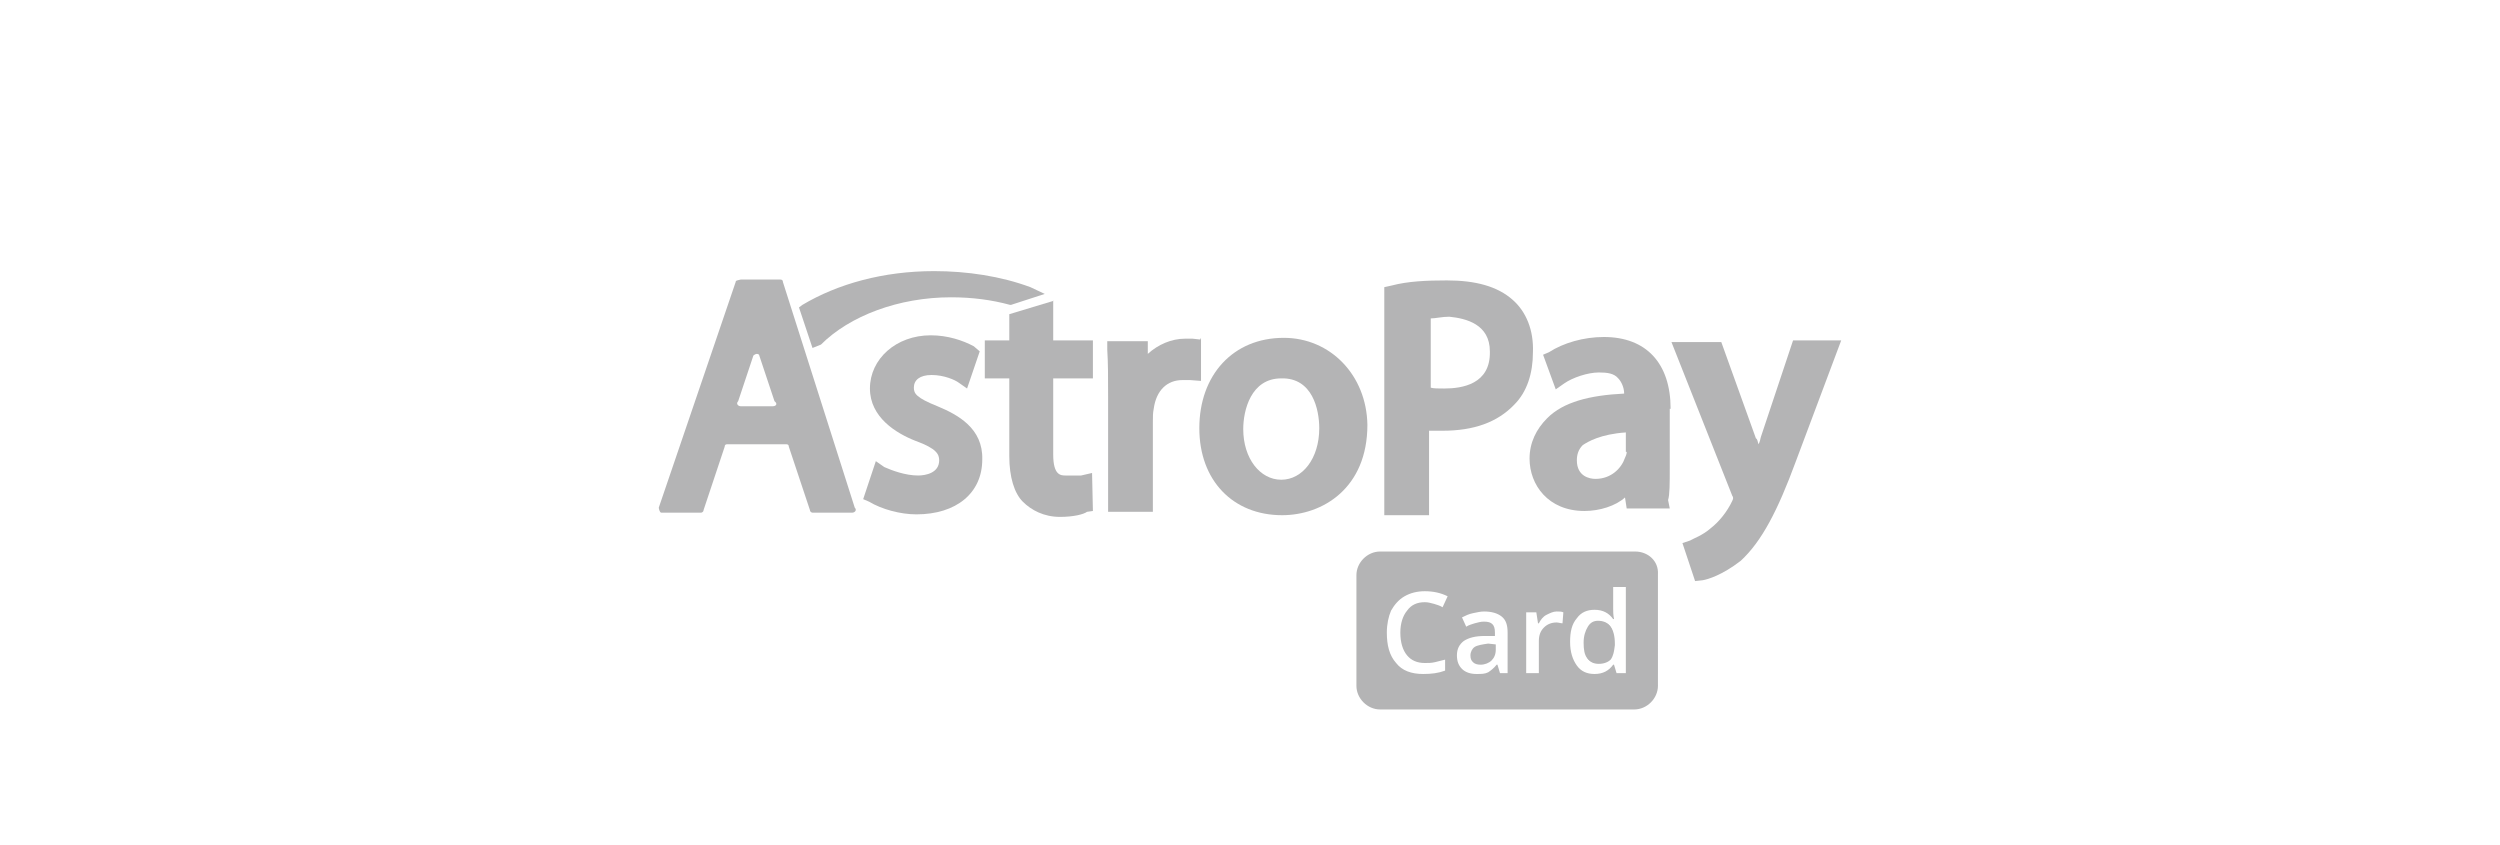 <?xml version="1.0" encoding="utf-8"?>
<!-- Generator: Adobe Illustrator 25.2.3, SVG Export Plug-In . SVG Version: 6.00 Build 0)  -->
<svg version="1.1" id="Layer_1" xmlns="http://www.w3.org/2000/svg" xmlns:xlink="http://www.w3.org/1999/xlink" x="0px" y="0px"
	 viewBox="0 0 296 100" style="enable-background:new 0 0 296 100;" xml:space="preserve">
<style type="text/css">
	.st0{fill:#B4B4B5;}
	.st1{fill-rule:evenodd;clip-rule:evenodd;fill:#B4B4B5;}
	.st2{fill:#A09F9F;}
	.st3{fill:#8E8E8E;}
	.st4{fill:#BFBFBF;}
	.st5{fill:#C9C9C9;}
	.st6{fill:#FFFFFF;stroke:#C8C7C6;}
	.st7{enable-background:new    ;}
	.st8{fill-rule:evenodd;clip-rule:evenodd;fill:#D8D8D8;}
	.st9{fill:#EAEAEA;}
	.st10{fill:#A6A3BE;}
	.st11{fill:#BCBBBB;}
	.st12{fill:#C2C1C0;}
	.st13{fill:#9F9E9F;}
	.st14{fill:#AAAAAB;}
	.st15{fill:#FFFFFF;}
	.st16{fill:none;}
</style>
<g>
	<g>
		<path class="st0" d="M101.2,60.1l-8.5-26.7c0-0.2-0.1-0.3-0.3-0.3h-4.7c-0.4,0.1-0.6,0.1-0.6,0.3L78,60.1c0,0.1,0.1,0.6,0.3,0.6
			H83c0.1,0,0.3-0.1,0.3-0.3l2.5-7.5c0-0.2,0.1-0.3,0.3-0.3h7c0.2,0,0.3,0.1,0.3,0.3l2.5,7.5c0,0.2,0.2,0.3,0.3,0.3h4.7
			C101.2,60.7,101.5,60.4,101.2,60.1z M91.5,48.1h-3.8c-0.3,0-0.6-0.3-0.3-0.6l1.8-5.4c0.1-0.1,0.3-0.2,0.4-0.2
			c0.2,0,0.3,0.1,0.3,0.2l1.8,5.4C92.1,47.8,91.9,48.1,91.5,48.1z"/>
		<path class="st0" d="M111,48.1c-2.5-1-2.8-1.5-2.8-2.2c0-0.9,0.7-1.5,2.1-1.5c1.5,0,2.8,0.6,3.2,0.9l1,0.7l1.5-4.4l-0.7-0.6
			c-1.3-0.7-3.1-1.3-5.1-1.3c-4.1,0-7.2,2.8-7.2,6.3c0,3.4,3.1,5.3,5.4,6.2c2.5,0.9,2.8,1.6,2.8,2.3c0,1.5-1.6,1.8-2.5,1.8
			c-1.5,0-3.1-0.6-4-1l-1-0.7l-1.5,4.5l0.7,0.3c1.5,0.9,3.7,1.5,5.6,1.5c4.7,0,7.8-2.5,7.8-6.5C116.4,50.7,113.4,49.1,111,48.1
			L111,48.1z"/>
		<path class="st0" d="M124.8,35.6l-5.3,1.6v3.1h-2.9v4.5h2.9V54c0,2.5,0.6,4.4,1.6,5.4c1,1,2.5,1.8,4.4,1.8c1.6,0,2.8-0.3,3.2-0.6
			l0.7-0.1l-0.1-4.5l-1.3,0.3c-0.6,0-0.9,0-1.8,0c-0.6,0-1.5,0-1.5-2.5v-9h4.7v-4.5h-4.7V35.6L124.8,35.6z"/>
		<path class="st0" d="M142.1,40.2l-0.9-0.1c-0.3,0-0.6,0-0.9,0c-1.6,0-3.2,0.7-4.4,1.8v-1.5h-4.8v1c0.1,1.6,0.1,3.2,0.1,5.6v13.6
			h5.3V49.9c0-0.6,0-1,0.1-1.5c0.3-2.2,1.6-3.4,3.4-3.4c0.3,0,0.7,0,0.9,0l1.3,0.1V40L142.1,40.2z"/>
		<path class="st0" d="M152,40c-6,0-10,4.4-10,10.7c0,6.2,4,10.3,9.8,10.3c4.8,0,10.1-3.2,10.1-10.7C161.8,44.4,157.5,40,152,40z
			 M151.7,56.8c-2.5,0-4.5-2.5-4.5-6c0-2.2,0.9-6,4.5-6c3.7-0.1,4.5,3.7,4.5,5.9C156.2,54.3,154.2,56.8,151.7,56.8z"/>
		<path class="st0" d="M179.1,35.5c-1.8-1.6-4.4-2.3-7.8-2.3c-2.4,0-4.6,0.1-6.5,0.6l-0.9,0.2v27h5.3v-10h1.6c3.7,0,6.5-1,8.5-3.1
			c1.5-1.5,2.2-3.7,2.2-6.2C181.6,39.1,180.7,36.9,179.1,35.5z M171,46c-0.7,0-1.3,0-1.6-0.1v-8.2c0.6,0,1.3-0.2,2.2-0.2
			c2,0.2,4.8,0.9,4.8,4.1C176.5,45.5,173.1,46,171,46z"/>
		<path class="st0" d="M197.8,48.4c0-5.4-2.9-8.5-7.9-8.5c-2.4,0-4.8,0.7-6.5,1.8l-0.7,0.3l1.5,4.1l1-0.7c1-0.7,2.8-1.3,4.1-1.3
			c1,0,1.8,0.1,2.3,0.7c0.3,0.3,0.7,1,0.7,1.8c-4.1,0.2-7.2,1-9.1,2.9c-1.3,1.3-2.1,2.9-2.1,4.8c0,3.1,2.2,6.2,6.5,6.2
			c1.8,0,3.7-0.6,4.8-1.6l0.2,1.3h5.1l-0.2-1c0.2-0.6,0.2-2,0.2-3.8V48.4z M192.6,53.5c0,0.1,0,0.3-0.2,0.7
			c-0.4,1.2-1.6,2.5-3.5,2.5c-0.7,0-2.2-0.3-2.2-2.2c0-0.7,0.2-1.3,0.7-1.8c0.6-0.4,2.1-1.3,5.1-1.5V53.5z"/>
		<path class="st0" d="M212.3,40.3l-3.8,11.4c-0.1,0.3-0.1,0.6-0.3,0.9c-0.1-0.3-0.1-0.6-0.3-0.7l-4.1-11.4h-5.9l7.2,18.2l0,0
			c0.1,0.1,0.1,0.3,0.1,0.3c0,0.1-0.1,0.3-0.1,0.3c-0.6,1.3-1.6,2.5-2.5,3.2l0,0c-1,0.9-2.2,1.3-2.5,1.5l-0.9,0.3l1.5,4.5l0.9-0.1
			c0.6-0.1,2.3-0.6,4.5-2.3c2.5-2.3,4.4-6,6.5-11.7l5.4-14.4L212.3,40.3L212.3,40.3z"/>
		<path class="st0" d="M97.2,40.8c3.4-3.4,9.2-5.6,15.4-5.6c2.5,0,4.8,0.3,7,0.9h0.1l4-1.3L122,34c-3.5-1.3-7.5-1.9-11.4-1.9
			c-6,0-11.4,1.5-15.6,4l-0.4,0.3l1.6,4.8L97.2,40.8L97.2,40.8z"/>
	</g>
	<g>
		<g>
			<path class="st0" d="M177.1,76.3v0.6c0,0.6-0.2,1-0.5,1.3c-0.3,0.3-0.8,0.5-1.3,0.5c-0.4,0-0.7-0.1-0.9-0.3
				c-0.2-0.2-0.3-0.4-0.3-0.8c0-0.4,0.2-0.8,0.5-1c0.3-0.2,0.9-0.3,1.6-0.4L177.1,76.3z"/>
			<path class="st0" d="M193.6,65.3h-30.2c-1.5,0-2.8,1.3-2.8,2.8v13.1c0,1.5,1.3,2.8,2.8,2.8h30.1c1.5,0,2.8-1.3,2.8-2.8V68
				C196.4,66.4,195.1,65.3,193.6,65.3z M166.6,77.6c0.5,0.6,1.2,0.9,2.1,0.9c0.4,0,0.8,0,1.2-0.1c0.4-0.1,0.8-0.2,1.2-0.3v1.3
				c-0.8,0.3-1.6,0.4-2.6,0.4c-1.4,0-2.5-0.4-3.2-1.3c-0.8-0.9-1.1-2.1-1.1-3.6c0-1,0.2-1.9,0.5-2.6c0.4-0.7,0.9-1.3,1.6-1.7
				c0.7-0.4,1.5-0.6,2.4-0.6c1,0,1.9,0.2,2.7,0.6l-0.6,1.3c-0.3-0.2-0.7-0.3-1-0.4c-0.4-0.1-0.7-0.2-1.1-0.2c-0.9,0-1.6,0.3-2.1,1
				c-0.5,0.6-0.8,1.5-0.8,2.6C165.8,76.1,166.1,77,166.6,77.6z M178.7,79.7h-1.1l-0.3-1h-0.1c-0.3,0.4-0.7,0.7-1,0.9
				c-0.4,0.2-0.8,0.2-1.4,0.2c-0.7,0-1.3-0.2-1.7-0.6c-0.4-0.4-0.6-0.9-0.6-1.6c0-0.8,0.3-1.3,0.8-1.7c0.6-0.4,1.4-0.6,2.5-0.6
				l1.2,0v-0.4c0-0.5-0.1-0.8-0.3-1c-0.2-0.2-0.5-0.3-1-0.3c-0.4,0-0.7,0.1-1.1,0.2c-0.3,0.1-0.7,0.2-1,0.4l-0.5-1.1
				c0.4-0.2,0.8-0.4,1.3-0.5c0.5-0.1,0.9-0.2,1.3-0.2c0.9,0,1.6,0.2,2.1,0.6c0.5,0.4,0.7,1,0.7,1.9V79.7z M185,73.8
				c-0.2,0-0.5-0.1-0.7-0.1c-0.6,0-1.1,0.2-1.5,0.6c-0.4,0.4-0.6,0.9-0.6,1.6v3.8h-1.5v-7.2h1.2l0.2,1.3h0.1c0.2-0.4,0.5-0.8,0.9-1
				c0.4-0.2,0.8-0.4,1.2-0.4c0.3,0,0.6,0,0.8,0.1L185,73.8z M192.6,79.7h-1.2l-0.3-1h-0.1c-0.5,0.7-1.2,1.1-2.2,1.1
				c-0.9,0-1.6-0.3-2.1-1c-0.5-0.7-0.8-1.6-0.8-2.8c0-1.2,0.2-2.1,0.8-2.8c0.5-0.7,1.2-1,2.1-1c1,0,1.7,0.4,2.2,1.1h0.1
				c-0.1-0.5-0.1-0.9-0.1-1.2v-2.6h1.5V79.7z M189.3,73.6c-0.5,0-1,0.2-1.2,0.7c-0.3,0.4-0.5,1.1-0.5,1.9c0,0.8,0.2,1.4,0.4,1.8
				c0.3,0.4,0.7,0.6,1.3,0.6c0.6,0,1.1-0.2,1.4-0.5c0.3-0.4,0.4-0.9,0.5-1.7v-0.2c0-0.9-0.2-1.6-0.5-2S189.9,73.6,189.3,73.6z"/>
			<path class="st0" d="M191.1,76.1v0.2c0,0.8-0.2,1.4-0.5,1.7c-0.3,0.4-0.8,0.5-1.4,0.5c-0.6,0-1-0.2-1.3-0.6
				c-0.3-0.4-0.4-1-0.4-1.8c0-0.8,0.2-1.4,0.5-1.9c0.3-0.5,0.7-0.7,1.2-0.7c0.6,0,1.1,0.2,1.4,0.6S191.1,75.2,191.1,76.1z"/>
		</g>
	</g>
</g>
</svg>
